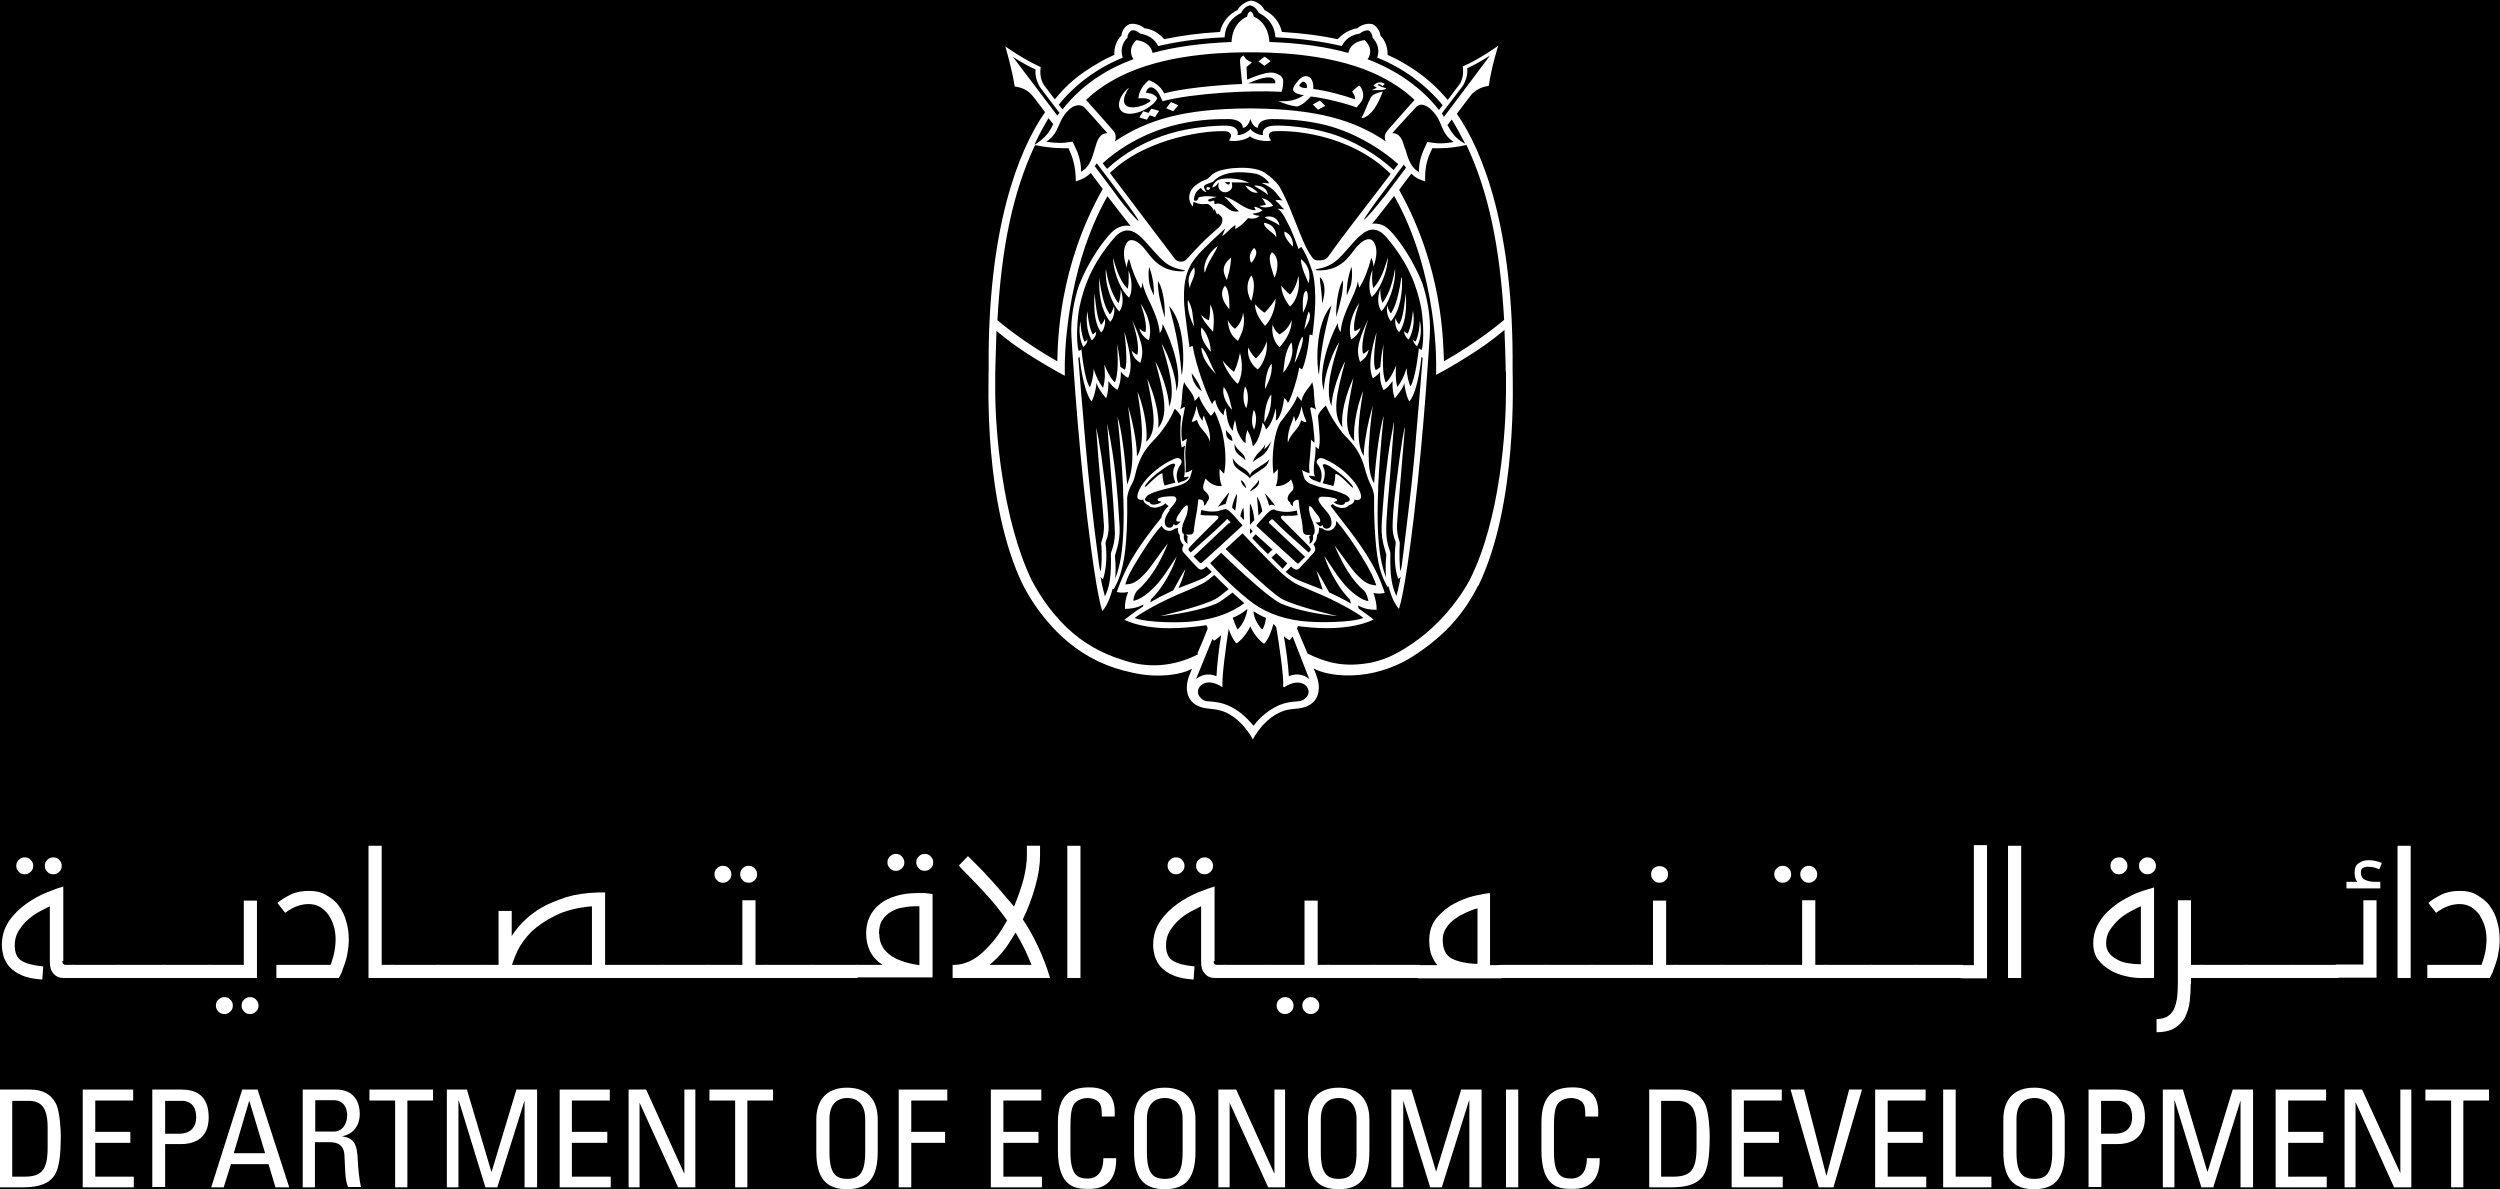 <?xml version="1.0" encoding="UTF-8"?>
<svg id="Layer_1" data-name="Layer 1" xmlns="http://www.w3.org/2000/svg" version="1.1" viewBox="0 0 79.78 37.95">
  <defs>
    <style>
      .cls-1 {
        fill: #000;
      }

      .cls-1, .cls-2 {
        stroke-width: 0px;
      }

      .cls-2 {
        fill: #fff;
      }
    </style>
  </defs>
  <rect class="cls-1" x="-67.13" y="-8.75" width="192.57" height="314.88"/>
  <g>
    <path class="cls-2" d="M0,34.77h.96c.39,0,.68.14.84.48.12.27.14.88.14.98,0,.67-.06,1.05-.19,1.26-.17.27-.48.4-1.02.4H0v-3.12ZM.39,37.55h.38c.56,0,.75-.21.75-.93v-.63c0-.63-.19-.86-.61-.86H.39v2.43h0Z"/>
    <polygon class="cls-2" points="2.64 37.89 2.64 34.77 4.25 34.77 4.25 35.12 3.04 35.12 3.04 36.12 4.16 36.12 4.16 36.47 3.04 36.47 3.04 37.55 4.27 37.55 4.27 37.89 2.64 37.89"/>
    <path class="cls-2" d="M4.86,37.89v-3.12h.93c.42,0,.87.15.87.89s-.56.85-.87.85h-.52v1.37h-.4ZM5.26,36.18h.44c.17,0,.56-.04.56-.53s-.35-.52-.44-.52h-.55v1.06h0Z"/>
    <path class="cls-2" d="M7.71,34.77h.51l1.01,3.12h-.44l-.22-.74h-1.2l-.23.74h-.4l.99-3.12ZM7.95,35.14h0l-.49,1.66h1l-.5-1.66h0Z"/>
    <path class="cls-2" d="M10.05,36.46v1.43h-.39v-3.12h1.07c.56,0,.75.39.75.78,0,.36-.2.65-.57.71.36.06.49.19.51.81,0,.14.05.62.1.81h-.41c-.11-.22-.09-.62-.12-1.04-.03-.38-.34-.39-.47-.39h-.47ZM10.05,36.11h.6c.28,0,.43-.25.43-.52,0-.22-.11-.48-.42-.48h-.6v.99h0Z"/>
    <polygon class="cls-2" points="13.82 34.77 13.82 35.12 13 35.12 13 37.89 12.61 37.89 12.61 35.12 11.79 35.12 11.79 34.77 13.82 34.77"/>
    <polygon class="cls-2" points="14.63 37.89 14.26 37.89 14.26 34.77 14.9 34.77 15.68 37.39 15.69 37.39 16.48 34.77 17.14 34.77 17.14 37.89 16.74 37.89 16.74 35.12 16.74 35.12 15.87 37.89 15.49 37.89 14.64 35.12 14.63 35.12 14.63 37.89 14.63 37.89"/>
    <polygon class="cls-2" points="17.86 37.89 17.86 34.77 19.46 34.77 19.46 35.12 18.25 35.12 18.25 36.12 19.38 36.12 19.38 36.47 18.25 36.47 18.25 37.55 19.49 37.55 19.49 37.89 17.86 37.89"/>
    <polygon class="cls-2" points="22.19 34.77 22.19 37.89 21.64 37.89 20.41 35.19 20.41 35.19 20.41 37.89 20.06 37.89 20.06 34.77 20.62 34.77 21.83 37.44 21.84 37.44 21.84 34.77 22.19 34.77 22.19 34.77"/>
    <polygon class="cls-2" points="24.67 34.77 24.67 35.12 23.85 35.12 23.85 37.89 23.46 37.89 23.46 35.12 22.64 35.12 22.64 34.77 24.67 34.77"/>
    <path class="cls-2" d="M26.05,36.75v-1.02c0-.62.32-1.02.98-1.02s.98.39.98,1.02v1.02c0,.86-.32,1.2-.98,1.2s-.98-.34-.98-1.2M27.61,36.77v-1.06c0-.65-.45-.67-.57-.67s-.57.02-.57.67v1.06c0,.68.2.85.57.85s.57-.17.57-.85"/>
    <polygon class="cls-2" points="28.68 37.89 28.68 34.77 30.23 34.77 30.23 35.12 29.08 35.12 29.08 36.12 30.16 36.12 30.16 36.47 29.08 36.47 29.08 37.89 28.68 37.89"/>
    <polygon class="cls-2" points="31.62 37.89 31.62 34.77 33.23 34.77 33.23 35.12 32.02 35.12 32.02 36.12 33.14 36.12 33.14 36.47 32.02 36.47 32.02 37.55 33.25 37.55 33.25 37.89 31.62 37.89"/>
    <path class="cls-2" d="M35.16,35.63c0-.18,0-.35-.09-.45-.08-.1-.27-.14-.35-.14-.33,0-.46.2-.47.24-.01.04-.09.11-.09.65v.83c0,.77.25.85.56.85.12,0,.49-.04.49-.65h.41c.02.98-.68.98-.88.98-.39,0-.98-.02-.98-1.23v-.88c0-.88.39-1.13,1-1.13s.85.32.81.93h-.41,0Z"/>
    <path class="cls-2" d="M36.19,36.75v-1.02c0-.62.32-1.02.98-1.02s.98.39.98,1.02v1.02c0,.86-.32,1.2-.98,1.2s-.98-.34-.98-1.2M37.74,36.77v-1.06c0-.65-.45-.67-.57-.67s-.57.02-.57.67v1.06c0,.68.2.85.57.85s.57-.17.57-.85"/>
    <polygon class="cls-2" points="41.01 34.77 41.01 37.89 40.47 37.89 39.24 35.19 39.24 35.19 39.24 37.89 38.88 37.89 38.88 34.77 39.45 34.77 40.66 37.44 40.67 37.44 40.67 34.77 41.02 34.77 41.01 34.77"/>
    <path class="cls-2" d="M41.74,36.75v-1.02c0-.62.32-1.02.98-1.02s.98.39.98,1.02v1.02c0,.86-.32,1.2-.98,1.2s-.98-.34-.98-1.2M43.29,36.77v-1.06c0-.65-.45-.67-.57-.67s-.57.02-.57.67v1.06c0,.68.2.85.57.85s.57-.17.57-.85"/>
    <polygon class="cls-2" points="44.77 37.89 44.4 37.89 44.4 34.77 45.04 34.77 45.83 37.39 45.83 37.39 46.63 34.77 47.28 34.77 47.28 37.89 46.89 37.89 46.89 35.12 46.88 35.12 46.01 37.89 45.64 37.89 44.78 35.12 44.78 35.12 44.78 37.89 44.77 37.89"/>
    <rect class="cls-2" x="48.06" y="34.77" width=".39" height="3.12"/>
    <path class="cls-2" d="M50.59,35.63c0-.18,0-.35-.09-.45-.08-.1-.27-.14-.35-.14-.33,0-.46.2-.47.24-.01.04-.09.11-.09.65v.83c0,.77.25.85.56.85.12,0,.49-.04.49-.65h.41c.02.98-.68.98-.88.98-.39,0-.98-.02-.98-1.23v-.88c0-.88.39-1.13,1-1.13s.85.32.81.93h-.41,0Z"/>
    <path class="cls-2" d="M52.62,34.77h.96c.39,0,.68.14.84.48.12.27.14.88.14.98,0,.67-.06,1.05-.19,1.26-.17.27-.48.4-1.02.4h-.72v-3.12ZM53.01,37.55h.38c.56,0,.75-.21.75-.93v-.63c0-.63-.19-.86-.61-.86h-.52v2.43h0Z"/>
    <polygon class="cls-2" points="55.26 37.89 55.26 34.77 56.86 34.77 56.86 35.12 55.65 35.12 55.65 36.12 56.77 36.12 56.77 36.47 55.65 36.47 55.65 37.55 56.89 37.55 56.89 37.89 55.26 37.89"/>
    <polygon class="cls-2" points="58.51 37.89 58.04 37.89 57.14 34.77 57.57 34.77 58.28 37.51 58.29 37.51 59.01 34.77 59.42 34.77 58.51 37.89 58.51 37.89"/>
    <polygon class="cls-2" points="59.84 37.89 59.84 34.77 61.45 34.77 61.45 35.12 60.24 35.12 60.24 36.12 61.36 36.12 61.36 36.47 60.24 36.47 60.24 37.55 61.47 37.55 61.47 37.89 59.84 37.89"/>
    <polygon class="cls-2" points="62.01 37.89 62.01 34.77 62.41 34.77 62.41 37.55 63.55 37.55 63.55 37.89 62.01 37.89 62.01 37.89"/>
    <path class="cls-2" d="M63.93,36.75v-1.02c0-.62.32-1.02.98-1.02s.98.39.98,1.02v1.02c0,.86-.32,1.2-.98,1.2s-.98-.34-.98-1.2M65.49,36.77v-1.06c0-.65-.45-.67-.57-.67s-.57.02-.57.67v1.06c0,.68.2.85.57.85s.57-.17.57-.85"/>
    <path class="cls-2" d="M66.65,37.89v-3.12h.93c.42,0,.87.15.87.89s-.56.85-.87.85h-.52v1.37h-.4ZM67.04,36.18h.44c.17,0,.56-.04.56-.53s-.35-.52-.44-.52h-.55v1.06h0Z"/>
    <polygon class="cls-2" points="69.39 37.89 69.02 37.89 69.02 34.77 69.66 34.77 70.44 37.39 70.45 37.39 71.25 34.77 71.9 34.77 71.9 37.89 71.5 37.89 71.5 35.12 71.5 35.12 70.63 37.89 70.25 37.89 69.4 35.12 69.39 35.12 69.39 37.89 69.39 37.89"/>
    <polygon class="cls-2" points="72.62 37.89 72.62 34.77 74.23 34.77 74.23 35.12 73.02 35.12 73.02 36.12 74.14 36.12 74.14 36.47 73.02 36.47 73.02 37.55 74.25 37.55 74.25 37.89 72.62 37.89"/>
    <polygon class="cls-2" points="76.95 34.77 76.95 37.89 76.4 37.89 75.18 35.19 75.17 35.19 75.17 37.89 74.82 37.89 74.82 34.77 75.38 34.77 76.6 37.44 76.6 37.44 76.6 34.77 76.95 34.77 76.95 34.77"/>
    <polygon class="cls-2" points="79.43 34.77 79.43 35.12 78.61 35.12 78.61 37.89 78.22 37.89 78.22 35.12 77.4 35.12 77.4 34.77 79.43 34.77"/>
    <path class="cls-2" d="M1.99,30.68c0,.07.03.11.1.11h.27v.42h-.32c-.14,0-.25-.04-.33-.14-.09-.09-.12-.22-.12-.39v-1.76c-.1.05-.22.11-.35.18-.13.07-.25.16-.36.26-.11.1-.21.22-.29.35-.08.14-.12.28-.12.46,0,.23.07.4.22.49.14.09.37.15.69.18l-.03.42c-.27-.02-.49-.06-.66-.14-.17-.07-.3-.17-.39-.27-.09-.1-.15-.22-.19-.34-.03-.12-.05-.23-.05-.35,0-.3.08-.55.23-.77.15-.22.34-.4.55-.55.21-.15.43-.27.65-.36.22-.09.39-.15.53-.19v2.38h-.01ZM1.06,27.63c0,.07-.02.14-.08.19-.06.06-.12.08-.19.08s-.14-.02-.19-.08c-.06-.06-.08-.12-.08-.19s.02-.14.08-.19c.06-.06.12-.08.19-.08s.14.02.19.08c.06.06.08.12.08.19M1.97,27.63c0,.07-.02.14-.08.19-.06.06-.12.08-.19.08s-.14-.02-.19-.08c-.06-.06-.08-.12-.08-.19s.02-.14.08-.19c.06-.06.12-.08.19-.08s.14.02.19.08c.06.06.08.12.08.19"/>
    <path class="cls-2" d="M3.8,31.21h-1.45c-.08,0-.15-.02-.2-.07s-.08-.09-.08-.14.02-.09.08-.14.12-.07.2-.07h1.45v.42Z"/>
    <path class="cls-2" d="M5.25,31.21h-1.45c-.08,0-.15-.02-.2-.07s-.08-.09-.08-.14.02-.09.08-.14.12-.07.2-.07h1.45v.42Z"/>
    <path class="cls-2" d="M6.69,31.21h-1.45c-.08,0-.15-.02-.2-.07s-.08-.09-.08-.14.02-.09.08-.14.12-.07.2-.07h1.45v.42Z"/>
    <path class="cls-2" d="M6.69,31.21c-.08,0-.15-.02-.2-.07-.06-.05-.08-.09-.08-.14s.02-.09.08-.14.12-.07.2-.07h1.09v-2.05h.42v2.47h-1.51ZM7.16,32.36c-.07,0-.14-.02-.19-.08-.06-.06-.08-.12-.08-.19s.02-.14.08-.19c.06-.06.12-.08.19-.08s.14.02.19.08c.06.06.08.12.08.19s-.02.14-.08.19c-.06.06-.12.08-.19.08M7.98,32.36c-.07,0-.14-.02-.19-.08-.06-.06-.08-.12-.08-.19s.02-.14.08-.19c.06-.06.12-.08.19-.08s.14.02.19.08c.06.06.08.12.08.19s-.02.14-.08.19c-.06.06-.12.08-.19.08"/>
    <path class="cls-2" d="M8.86,28.81c.1-.09.25-.18.41-.26.16-.08.36-.12.59-.12.22,0,.4.04.56.14.16.09.3.2.4.35.1.14.19.31.23.49.06.19.08.38.08.57,0,.14-.01.28-.04.42-.02.14-.05.25-.09.36-.04.1-.07.2-.1.28-.04.08-.07.14-.09.17h-1.99v-.42h1.73c.03-.08.07-.19.1-.32s.06-.3.06-.49c0-.15-.02-.3-.06-.43-.04-.14-.1-.25-.17-.36-.07-.1-.17-.19-.27-.25-.11-.06-.23-.09-.36-.09-.11,0-.23.02-.35.06-.12.04-.25.11-.4.22l-.25-.32h0Z"/>
    <polygon class="cls-2" points="11.76 31.21 11.76 26.99 12.18 26.99 12.18 30.79 12.55 30.79 12.55 31.21 11.77 31.21 11.76 31.21"/>
    <path class="cls-2" d="M13.99,31.21h-1.45c-.08,0-.15-.02-.2-.07s-.08-.09-.08-.14.02-.09.08-.14.12-.07.2-.07h1.45v.42Z"/>
    <path class="cls-2" d="M15.43,31.21h-1.45c-.08,0-.15-.02-.2-.07s-.08-.09-.08-.14.02-.09.08-.14.12-.07.2-.07h1.45v.42Z"/>
    <path class="cls-2" d="M15.43,31.21c-.08,0-.15-.02-.2-.07-.06-.05-.08-.09-.08-.14s.02-.09.08-.14c.06-.05.12-.07.2-.07h.48v-1.72h.42v.8c.1-.16.23-.32.39-.48.16-.16.35-.3.57-.43.22-.13.49-.23.78-.33.3-.09.64-.14,1.02-.15h.22v2.31h.36v.42h-4.26,0ZM18.91,28.92c-.48.04-.88.14-1.19.3-.31.15-.57.33-.77.52-.19.2-.33.39-.43.59-.09.2-.15.35-.18.46h2.55v-1.88h0Z"/>
    <path class="cls-2" d="M21.15,31.21h-1.45c-.08,0-.15-.02-.2-.07s-.08-.09-.08-.14.02-.09.08-.14.12-.07.2-.07h1.45v.42Z"/>
    <path class="cls-2" d="M22.6,31.21h-1.45c-.08,0-.15-.02-.2-.07s-.08-.09-.08-.14.02-.09.08-.14.12-.07.2-.07h1.45v.42Z"/>
    <path class="cls-2" d="M22.6,31.21c-.08,0-.15-.02-.2-.07s-.08-.09-.08-.14.02-.09.08-.14.12-.07.2-.07h1.09v-2.06h.42v2.06h.36v.42h-1.87ZM23.07,28.17c-.07,0-.14-.02-.19-.08-.06-.06-.08-.12-.08-.19s.02-.14.08-.19c.06-.06.12-.08.19-.08s.14.02.19.08c.06.06.08.12.08.19s-.02.14-.08.19c-.06.06-.12.08-.19.08M23.89,28.17c-.07,0-.14-.02-.19-.08-.06-.06-.08-.12-.08-.19s.02-.14.08-.19c.06-.06.12-.08.19-.08s.14.02.19.08c.06.06.08.12.08.19s-.02.14-.08.19c-.06.06-.12.08-.19.08"/>
    <path class="cls-2" d="M25.91,31.21h-1.45c-.08,0-.15-.02-.2-.07s-.08-.09-.08-.14.02-.09.08-.14.12-.07.2-.07h1.45v.42Z"/>
    <path class="cls-2" d="M27.36,31.21h-1.45c-.08,0-.15-.02-.2-.07s-.08-.09-.08-.14.02-.09.08-.14.12-.07.2-.07h1.45v.42Z"/>
    <path class="cls-2" d="M27.36,31.21c-.08,0-.15-.02-.2-.07-.06-.05-.08-.09-.08-.14s.02-.09.08-.14c.06-.05.12-.07.2-.07h.8c-.35-.23-.52-.57-.52-1.01,0-.2.04-.38.12-.54.08-.16.19-.29.33-.4.14-.11.31-.19.51-.25.2-.06.42-.09.66-.09.09,0,.17,0,.24,0,.07,0,.15.02.26.03v2.66h-2.41,0ZM28.06,29.8c0,.27.1.48.31.65.21.17.54.29.97.35v-1.88h-.08c-.15,0-.29.01-.44.04-.15.02-.28.07-.39.14-.11.06-.2.15-.28.27-.07.11-.1.26-.1.44h0ZM28.86,27.52c0,.07-.02.14-.08.19-.06.06-.12.08-.19.08s-.14-.02-.19-.08c-.06-.06-.08-.12-.08-.19s.02-.14.08-.19c.06-.06.12-.08.19-.08s.14.02.19.08c.05.06.08.12.08.19M29.78,27.52c0,.07-.02.14-.08.19-.06.06-.12.08-.19.08s-.14-.02-.19-.08c-.06-.06-.08-.12-.08-.19s.02-.14.08-.19c.06-.06.12-.08.19-.08s.14.02.19.08c.06.06.08.12.08.19"/>
    <path class="cls-2" d="M32.64,29.34c.14.2.25.4.35.59.1.19.18.37.25.53.07.16.12.31.17.44l.1.31h-3.11v-.42h.06c.16,0,.31-.04.47-.11s.3-.17.44-.3c.14-.13.28-.28.41-.45.13-.17.25-.36.36-.56-.1-.14-.22-.29-.35-.46-.14-.17-.28-.33-.43-.49-.15-.16-.29-.31-.43-.45-.14-.14-.25-.25-.33-.35l.29-.3c.14.14.26.26.36.36s.2.21.31.33.22.24.34.38.27.32.46.54c.12-.29.22-.57.3-.86.07-.28.11-.54.11-.77v-.31h.42v.32c0,.29-.05.61-.15.97-.1.36-.23.71-.4,1.06h0ZM31.54,30.79h1.38c-.05-.12-.12-.28-.2-.46-.09-.18-.19-.37-.31-.57-.09.14-.16.25-.22.35-.06.1-.13.19-.19.26-.06.07-.13.15-.2.22s-.15.14-.24.22h0Z"/>
    <rect class="cls-2" x="34.06" y="26.99" width=".42" height="4.22"/>
    <path class="cls-2" d="M38.73,30.68c0,.07.03.11.1.11h.27v.42h-.32c-.14,0-.25-.04-.33-.14-.09-.09-.12-.22-.12-.39v-1.76c-.1.05-.22.11-.35.18-.13.07-.25.16-.36.26-.11.1-.21.22-.29.35-.08.14-.12.28-.12.46,0,.23.07.4.22.49.14.09.37.15.69.18l-.03.42c-.27-.02-.49-.06-.66-.14-.17-.07-.3-.17-.39-.27-.09-.1-.15-.22-.19-.34-.03-.12-.05-.23-.05-.35,0-.3.08-.55.23-.77.15-.22.34-.4.55-.55.21-.15.43-.27.65-.36.22-.09.39-.15.53-.19v2.38h-.01ZM37.8,27.63c0,.07-.02.14-.08.19-.06.06-.12.08-.19.08s-.14-.02-.19-.08c-.06-.06-.08-.12-.08-.19s.02-.14.08-.19c.06-.06.12-.08.19-.08s.14.02.19.08c.06.06.08.12.08.19M38.71,27.63c0,.07-.02.14-.08.19-.06.06-.12.08-.19.08s-.14-.02-.19-.08c-.06-.06-.08-.12-.08-.19s.02-.14.08-.19c.06-.06.12-.08.19-.08s.14.02.19.08c.06.06.08.12.08.19"/>
    <path class="cls-2" d="M40.54,31.21h-1.45c-.08,0-.15-.02-.2-.07-.06-.05-.08-.09-.08-.14s.02-.09.08-.14c.06-.05.12-.07.2-.07h1.45v.42Z"/>
    <path class="cls-2" d="M40.54,31.21c-.08,0-.15-.02-.2-.07-.06-.05-.08-.09-.08-.14s.02-.09.08-.14c.06-.05.12-.07.2-.07h1.09v-2.05h.42v2.05h.36v.42h-1.87ZM41.01,32.36c-.07,0-.14-.02-.19-.08-.06-.06-.08-.12-.08-.19s.02-.14.08-.19c.06-.06.12-.08.19-.08s.14.02.19.08c.06.06.08.12.08.19s-.02.14-.08.19c-.06.06-.12.08-.19.08M41.83,32.36c-.07,0-.14-.02-.19-.08-.06-.06-.08-.12-.08-.19s.02-.14.08-.19c.06-.06.12-.08.19-.08s.14.02.19.08c.06.06.08.12.08.19s-.02.14-.08.19c-.06.06-.12.08-.19.08"/>
    <path class="cls-2" d="M43.86,31.21h-1.45c-.08,0-.15-.02-.2-.07-.06-.05-.08-.09-.08-.14s.02-.09.08-.14c.06-.05.12-.07.2-.07h1.45v.42Z"/>
    <path class="cls-2" d="M45.31,31.21h-1.45c-.08,0-.15-.02-.2-.07-.06-.05-.08-.09-.08-.14s.02-.09.08-.14c.06-.05.12-.07.2-.07h1.45v.42Z"/>
    <path class="cls-2" d="M47.55,28.49v2.31h.36v.42h-2.61c-.08,0-.15-.02-.2-.07-.06-.05-.08-.09-.08-.14s.02-.09.08-.14c.06-.05.12-.07.2-.07h.57c-.08-.09-.14-.2-.19-.33-.05-.12-.07-.28-.07-.47,0-.28.08-.51.23-.7.16-.19.35-.35.56-.46.22-.12.43-.2.64-.25.22-.05.39-.08.51-.09ZM47.14,28.99c-.1.02-.21.07-.33.12-.13.06-.25.12-.36.2-.12.08-.22.18-.29.29-.08.11-.12.25-.12.39,0,.3.1.5.29.6.2.1.47.16.82.17v-1.78h0Z"/>
    <path class="cls-2" d="M49.37,31.21h-1.45c-.08,0-.15-.02-.2-.07-.06-.05-.08-.09-.08-.14s.02-.09.08-.14c.06-.05.12-.07.2-.07h1.45v.42Z"/>
    <path class="cls-2" d="M50.82,31.21h-1.45c-.08,0-.15-.02-.2-.07-.06-.05-.08-.09-.08-.14s.02-.09.08-.14c.06-.05.12-.07.2-.07h1.45v.42Z"/>
    <path class="cls-2" d="M52.27,31.21h-1.45c-.08,0-.15-.02-.2-.07-.06-.05-.08-.09-.08-.14s.02-.09.08-.14c.06-.05.12-.07.2-.07h1.45v.42Z"/>
    <path class="cls-2" d="M52.27,31.21c-.08,0-.15-.02-.2-.07-.06-.05-.08-.09-.08-.14s.02-.09.08-.14c.06-.05.12-.07.2-.07h.48v-2.05h.42v2.05h.36v.42h-1.27ZM52.96,28.17c-.07,0-.14-.02-.19-.08-.06-.06-.08-.12-.08-.19s.02-.14.08-.19c.06-.05.12-.07.19-.07s.14.02.19.07c.06.05.08.11.08.19s-.02.14-.08.19c-.06.06-.12.08-.19.08"/>
    <path class="cls-2" d="M54.98,31.21h-1.45c-.08,0-.15-.02-.2-.07-.06-.05-.08-.09-.08-.14s.02-.09.08-.14c.06-.05.12-.07.2-.07h1.45v.42Z"/>
    <path class="cls-2" d="M56.42,31.21h-1.45c-.08,0-.15-.02-.2-.07-.06-.05-.08-.09-.08-.14s.02-.09.08-.14c.06-.05.12-.07.2-.07h1.45v.42Z"/>
    <path class="cls-2" d="M56.42,31.21c-.08,0-.15-.02-.2-.07-.06-.05-.08-.09-.08-.14s.02-.09.08-.14c.06-.05.12-.07.2-.07h1.09v-2.06h.42v2.06h.36v.42h-1.87ZM56.89,28.17c-.07,0-.14-.02-.19-.08-.06-.06-.08-.12-.08-.19s.02-.14.08-.19c.06-.06.12-.08.19-.08s.14.02.19.08c.06.06.08.12.08.19s-.02.14-.08.19c-.06.06-.12.08-.19.08M57.72,28.17c-.07,0-.14-.02-.19-.08-.06-.06-.08-.12-.08-.19s.02-.14.08-.19c.06-.06.12-.08.19-.08s.14.02.19.08c.06.06.08.12.08.19s-.02.14-.08.19c-.06.06-.12.08-.19.08"/>
    <path class="cls-2" d="M59.74,31.21h-1.45c-.08,0-.15-.02-.2-.07-.06-.05-.08-.09-.08-.14s.02-.09.08-.14c.06-.05.12-.07.2-.07h1.45v.42Z"/>
    <path class="cls-2" d="M61.19,31.21h-1.45c-.08,0-.15-.02-.2-.07-.06-.05-.08-.09-.08-.14s.02-.09.08-.14c.06-.05.12-.07.2-.07h1.45v.42Z"/>
    <path class="cls-2" d="M62.64,31.21h-1.45c-.08,0-.15-.02-.2-.07-.06-.05-.08-.09-.08-.14s.02-.09.08-.14c.06-.05.12-.07.2-.07h1.45v.42Z"/>
    <path class="cls-2" d="M62.99,26.97h.42v4.25h-.78c-.08,0-.15-.02-.2-.07-.06-.05-.08-.09-.08-.14s.02-.09.08-.14c.06-.05.12-.07.2-.07h.36v-3.83h0Z"/>
    <rect class="cls-2" x="64.08" y="26.99" width=".42" height="4.22"/>
    <path class="cls-2" d="M68.74,31.21h-.44c-.14,0-.3-.02-.47-.06-.17-.04-.34-.1-.49-.19-.15-.09-.28-.2-.39-.34-.1-.14-.15-.31-.15-.52,0-.19.04-.37.11-.52.07-.15.17-.3.29-.43.12-.12.25-.23.39-.33.15-.1.3-.18.44-.25.14-.07.28-.12.41-.16.13-.04.23-.07.3-.09v2.89h0ZM68.32,30.78v-1.86c-.1.04-.21.1-.34.17-.13.07-.25.15-.36.25-.11.1-.21.22-.29.34-.08.12-.12.27-.12.43,0,.12.04.23.1.31s.16.15.27.21c.1.06.22.09.35.11.12.02.24.03.35.03h.06ZM67.89,27.63c0,.07-.02.14-.08.19-.06.06-.12.08-.19.08s-.14-.02-.19-.08c-.06-.06-.08-.12-.08-.19s.02-.14.08-.19c.06-.06.12-.08.19-.08s.14.02.19.08c.06.06.08.12.08.19M68.8,27.63c0,.07-.02.14-.08.19-.06.06-.12.08-.19.08s-.14-.02-.19-.08c-.06-.06-.08-.12-.08-.19s.02-.14.08-.19c.06-.06.12-.08.19-.08s.14.02.19.08c.06.06.08.12.08.19"/>
    <path class="cls-2" d="M69.91,31.4c0,.18-.01.36-.03.54-.02.19-.07.35-.14.5-.07.15-.19.27-.33.36-.14.09-.34.14-.59.14v-.42c.15,0,.28-.03.37-.1.09-.06.16-.15.2-.25.04-.1.07-.22.09-.36.01-.14.02-.27.02-.42v-2.66h.42v2.06h.36v.42h-.36v.19h-.01Z"/>
    <path class="cls-2" d="M71.72,31.21h-1.45c-.08,0-.15-.02-.2-.07-.06-.05-.08-.09-.08-.14s.02-.09.08-.14c.06-.05.12-.07.2-.07h1.45v.42Z"/>
    <path class="cls-2" d="M73.16,31.21h-1.45c-.08,0-.15-.02-.2-.07-.06-.05-.08-.09-.08-.14s.02-.09.08-.14c.06-.05.12-.07.2-.07h1.45v.42Z"/>
    <path class="cls-2" d="M74.62,31.21h-1.45c-.08,0-.15-.02-.2-.07-.06-.05-.08-.09-.08-.14s.02-.09.08-.14c.06-.05.12-.07.2-.07h1.45v.42Z"/>
    <path class="cls-2" d="M75.42,28.73h.42v2.47h-1.22c-.08,0-.15-.02-.2-.07-.06-.05-.08-.09-.08-.14s.02-.09.08-.14c.06-.05.12-.07.2-.07h.8v-2.06h0ZM75.92,27.74c-.12-.06-.24-.08-.35-.08-.07,0-.12.01-.17.04-.04.02-.06.07-.06.15,0,.1.04.18.12.22.08.04.18.07.3.07h.2v.21h-1.08v-.21h.35s-.04-.04-.06-.1c-.02-.06-.03-.12-.03-.19,0-.15.04-.25.14-.31.09-.06.19-.09.3-.09.14,0,.29.03.43.09l-.08.2h0Z"/>
    <rect class="cls-2" x="76.51" y="26.99" width=".42" height="4.22"/>
    <path class="cls-2" d="M77.5,28.81c.1-.09.25-.18.41-.26.16-.08.36-.12.59-.12.22,0,.4.04.56.14s.3.2.4.35c.1.14.19.31.23.49.06.19.08.38.08.57,0,.14-.01.28-.04.42-.02.14-.05.25-.09.36-.04.1-.07.2-.1.28-.04.08-.07.14-.09.17h-1.99v-.42h1.73c.03-.08.07-.19.1-.32s.06-.3.06-.49c0-.15-.02-.3-.06-.43s-.1-.25-.17-.36c-.07-.1-.17-.19-.27-.25-.11-.06-.23-.09-.36-.09-.11,0-.23.02-.35.06-.12.04-.25.11-.4.22l-.25-.32h0Z"/>
    <path class="cls-2" d="M43.68,11.15c-.04.19-.1.28-.28.4-.09-.29-.14-.52.26-1.36-.28.83-.16,1.1-.16,1.1,0,0,.11-.04.18-.14h0ZM43.23,10.57s-.1-.19.15-.91c-.46.69-.26,1.17-.26,1.17,0,0,.24-.12.3-.38-.07.09-.2.12-.2.12ZM44.86,9.34c-.07.73-.14.88-.21,1.01-.06-.04-.12-.19-.12-.19-.02.13,0,.33.12.44.15-.19.26-.59.21-1.25h0ZM44.72,8.86c-.12.81-.25,1-.33,1.14-.07-.05-.12-.25-.12-.25-.03.15,0,.38.12.5.18-.2.38-.65.35-1.39h0ZM44.11,9.65c-.08-.22-.06-.44-.06-.44-.11.31-.08.58.04.72.19-.2.46-.8.43-1.36-.11.67-.3.96-.4,1.09h0ZM43.82,9.18c-.06-.23-.02-.57-.02-.57-.14.31-.12.73-.02.87.2-.18.49-.7.51-1.27-.18.66-.35.85-.46.98ZM44.81,10.56c-.01.17.14.28.14.28,0,0,.24-.34.14-.93-.05.55-.17.74-.17.74,0,0-.09-.04-.11-.09h0ZM45.09,10.81c0,.15.13.24.13.24,0,0,.2-.31.09-.82-.02.49-.14.67-.14.67,0,0-.07-.04-.09-.08h0ZM35.14,10.37c-.08-.13-.14-.28-.21-1.01-.05.66.06,1.06.21,1.25.11-.1.14-.31.12-.44,0,0-.06.15-.12.19h0ZM35.41,10.02c-.09-.14-.22-.33-.33-1.14-.03.74.17,1.18.35,1.39.12-.12.15-.35.12-.5,0,0-.06.2-.12.25h0ZM35.69,9.67c-.1-.13-.29-.42-.4-1.09-.04.56.23,1.17.43,1.36.11-.14.15-.39.04-.72,0,0,.02.22-.06.44h0ZM35.98,9.21c-.11-.12-.28-.31-.46-.98.02.57.3,1.09.51,1.27.1-.14.12-.56-.02-.87,0,0,.03.35-.02.57ZM34.87,10.67s-.12-.19-.17-.74c-.09.59.14.93.14.93,0,0,.15-.1.14-.28-.02.04-.11.09-.11.09h0ZM34.62,10.92s-.12-.18-.14-.67c-.1.52.09.82.09.82,0,0,.14-.09.13-.24-.02.04-.09.08-.09.08h0ZM36.29,11.32s-.11-.04-.18-.14c.04.19.1.28.28.4.09-.29.14-.52-.26-1.36.28.83.16,1.11.16,1.11h0ZM36.56,10.6s-.13-.03-.2-.12c.06.26.3.38.3.38,0,0,.2-.48-.26-1.17.25.72.15.91.15.91h0ZM38.61,14.11c.04-.38-.16-.7-.19-.85-.04.04-.04.17-.04.17-.14-.14-.17-.39-.2-.48-.03.26-.12.38-.15.51.06,0,.1-.02.17-.06.07.31.33.38.42.72h0ZM41.33,13.45s0-.12-.04-.17c-.03.15-.23.48-.19.85.09-.33.35-.41.42-.72.06.04.1.06.17.06-.03-.12-.12-.25-.15-.51-.03.09-.06.34-.2.48h0ZM39.32,13.08c-.04-.13-.1-.55-.27-.73-.07.31.14.6.27.73M40.35,13.49c.07-.17.23-.35.22-.9-.17.17-.24.69-.22.9M40.02,13.71c.09-.22.08-.51-.01-.63-.07.24-.08.46.01.63M39.77,13.03c.09-.26.06-.57-.04-.7-.07.26-.07.5.04.7M41.56,10.74c-.15.21-.2.68-.25.84.06-.05.34-.72.25-.84M41.58,9.98s.26-.46.11-.7c-.17.04-.1.7-.11.7M40.83,11.08s.4-.39.39-.87c-.11.33-.39.46-.39.46,0,0-.15-.09-.22-.31-.06.49.22.72.22.72M41.62,10.52c.11-.17.26-.42.14-.58-.06.16-.09.35-.14.58M40.37,12.42c.07-.16.25-.46.21-.81-.15.13-.22.6-.21.81M40.95,11.9c.24-.3.36-.64.26-.98-.22.33-.22.67-.26.98M40.43,10.87c-.07.23-.17.39-.35.57-.07-.07-.15-.15-.25-.35-.04.39.19.62.31.7.08-.07.34-.43.28-.92ZM39.38,11.87s-.28-.23-.36-.37c.04.22.34.65.48.75.05-.08.22-.43.07-.99-.07.34-.14.51-.2.62h0ZM37.98,9.21c-.03-.19.21-.37.13-.68-.24.27-.19.52-.13.68M38.46,11.5c.14.23.24.33.35.44-.17-.25-.3-.73-.47-.85-.01.07.04.28.12.41M38.34,10.45c-.09.39.3.77.3.78,0,0,0-.47-.3-.78M38.62,9.71c0,.17,0,.32-.04.51-.11-.03-.17-.1-.25-.17.07.22.34.48.38.54.04-.3.05-.67-.1-.88h0ZM38.45,8.7c.11-.39.33-.62.41-.85-.39.28-.48.71-.41.85M38.11,10.42c-.06-.33-.03-.56-.2-.85-.05.35.16.8.2.85M39.09,9.12c-.27.33.14.74.14.75,0,0,.03-.62-.14-.75M39.29,8.22c-.39.3-.2.57-.14.72.08-.29.11-.36.14-.72M39.51,10.87c.07-.15.26-.43.16-.89-.04.35-.26.51-.26.51,0,0-.13-.07-.23-.28.03.43.19.56.33.67ZM41.52,8.27c-.03.22.23.73.24.77,0-.04.15-.46-.24-.77M40.99,7.39c-.04.19.27.48.27.48,0,0,.04-.36-.27-.48M41.43,8.83c-.09.42-.27.58-.27.57,0,0-.14-.12-.27-.28,0,.34.28.67.28.66,0,0,.35-.28.27-.96h0ZM40.59,8.05c-.16.17-.01.51.08.81.09-.15.19-.65-.08-.81M40.73,7.57c0-.15-.05-.41-.39-.46-.02.18.28.28.39.46M40.36,6.93c.08.08.33.14.47.27-.02-.22-.24-.35-.47-.27M40.02,7.91c-.24.26-.09.48-.09.48,0,0,.29-.31.09-.48M40.38,10.39s.3-.28.33-.86c-.17.28-.36.45-.36.45,0,0-.16-.11-.3-.27,0,.37.33.69.32.69h0ZM39.93,8.79c-.27.4,0,.82,0,.82,0,0,.19-.56,0-.82M40.02,5.92c.07.07.31.17.44.3-.02-.2-.19-.31-.44-.3M40.14,6.15c-.14-.16-.32-.22-.41-.23.11.14.22.25.41.23M40.63,6.57s-.12-.2-.36-.25c.06.06.1.17.13.21-.04.02-.17.04-.21.04.09.06.25.07.44,0h0ZM38.51,5.98s-.04.08.04.08c.06,0,.07-.07.07-.07,0,0-.08-.03-.11-.01ZM40.56,1.96c-.07-.06-.12-.09-.2-.15-.07.04-.15.11-.2.15.07.05.12.09.19.14.08-.06.12-.09.2-.15h0ZM39.3,5.81s.02.05.02.13-.05.15-.17.19c-.13.03-.26-.05-.27-.19,0-.04,0-.08.02-.11-.04,0-.04.04-.09.09-.02.03-.07.03-.12.07,0-.08.09-.2.19-.25.14-.06.64-.09.99.1-.12-.02-.23-.01-.35-.02-.14,0-.22,0-.22,0h-.01ZM39.24,5.81s-.12,0-.14.01c-.01.02.07.06.09.07.02,0,.04,0,.05-.02.01-.02.01-.05,0-.06h0ZM40.88,2.93c-.97-.06-2.86.05-3.78.3,0,0-.1-.24-.18-.33-.25-.27-.35.02-.35.06.31.02.36.18.36.18-.07.14-.13.18-.3.3-.06.04-.25.16-.53.19-.59.03-.43-.58-.07-.83-.04.06-.25.37-.12.54.15.19.68.03.81-.13-.07-.07-.2-.09-.39-.07,0-.09.05-.35.33-.58.1.02.39.18.49.42.85-.23,2.42-.3,2.49-.3-.02-.15-.07-.71-.07-.74,0-.09.06-.14.11-.17.07.11.12.17.27.22-.06.07-.11.09-.17.15,0,.11.02.31.02.4.14-.06.33-.14.57-.2.09-.02.19-.03.26-.02.08.01.18.06.23.09.04.04.09.1.09.18,0,.14-.02.26-.06.35ZM40.68,2.56c-.12-.2-.57-.02-.85.1.17,0,.31,0,.48,0,.07,0,.25,0,.38,0,.01-.04.02-.06-.01-.1h0ZM36.65,3.6c-.06-.02-.1-.03-.17-.05-.04.06-.09.15-.12.2.09.02.15.05.24.07.04-.06.06-.09.09-.14.06.02.1.03.17.06.05-.08.07-.12.13-.2-.09-.03-.15-.05-.25-.07-.03.04-.06.09-.09.14h0ZM43.79,2.88c.19-.02.37.03.45-.06-.12-.04-.24-.07-.28-.12.05-.04.12.02.16.05.02-.02.04-.04.07-.07-.12-.1-.31-.04-.36.06.04.02.09.04.11.06-.04.01-.12.06-.15.07h0ZM43.68,3.24c-.08.18-.14.36-.23.52.06.02.12-.02.18-.06.23-.14.41-.54.5-.78,0,0-.14.03-.21.06-.14.06-.17.1-.23.25h0ZM41.89,3.33c.06.06.1.1.17.17.09-.05.13-.07.23-.12-.06-.06-.1-.11-.17-.17-.07.04-.16.09-.22.12h0ZM43.49,3.14c-.04.13-.14.21-.2.29-.33-.13-1.06-.31-1.46-.35-.11.12-.27.28-.44.32-.25-.03-.41-.1-.59-.17h.19c.25,0,.46-.09.62-.19-.35-.06-.43-.15-.26-.37.08-.1.2-.28.39-.23.14.04.18.24.17.4.41.05.93.19,1.33.33.02-.11-.05-.17-.09-.25.06-.06.15-.14.22-.19.1.06.16.28.12.41h0ZM41.56,2.62s-.07.04-.1.11c.03.05.09.07.19.08h.05c.04-.1-.05-.23-.14-.2h0ZM37.21,3.45c.08.04.14.06.23.1.06-.07.09-.11.16-.19-.09-.04-.14-.07-.23-.1-.06.06-.11.14-.15.19h0ZM47.18,18.67c-.53,1.05-1.2,1.7-2.1,2.28-1.33.84-2.71.64-3.16.38,0,0,.04.09.05.12.01.03.03.08.04.11.18.48.06.98-.59,1.05-.17.02-.36.02-.59.13-.15.07-.33.19-.52.39-.08.09-.25.3-.33.47-.08-.17-.25-.38-.33-.47-.19-.2-.37-.32-.52-.39-.22-.1-.41-.11-.59-.13-.65-.07-.77-.57-.59-1.05.01-.02.03-.07.04-.1l.05-.12c-.33.19-1.15.34-2.09.08-.02,0-.07-.02-.09-.02-.77-.2-1.44-.58-2.01-1.12-.69-.65-1.07-1.35-1.21-1.62-1.26-2.61-1.09-6.48-1.09-6.89-.04-4.47.95-6.98,1.8-8.19-.25-.34-.41-.54-.43-.56-.09-.09-.23-.22-.54-.26-.09-.59-.3-1.28-.3-1.28,0,0,.59.42,1.13.66-.04.3.04.48.11.58.01.01.14.18.34.45.38-.47.78-.81,1.41-1.17.15-.09.31-.17.49-.25-.01-.24.07-.46.23-.62,0-.14.12-.31.26-.36.14-.04.36.03.47.13.24.03.46.15.63.35.52-.11,1.1-.19,1.78-.23.08-.33.29-.57.56-.7.07-.14.27-.28.43-.3.17.01.37.15.43.3.27.13.48.37.56.7.67.04,1.27.12,1.78.23.17-.19.39-.31.63-.35.1-.1.32-.17.47-.13.14.05.25.23.26.36.15.16.24.38.23.62.17.08.34.16.49.25.63.36,1.07.76,1.43,1.19.22-.3.36-.48.37-.49.07-.1.15-.29.11-.58.54-.23,1.13-.66,1.13-.66,0,0-.22.7-.3,1.28-.3.04-.45.18-.54.26-.01.01-.19.25-.48.63.85,1.22,1.82,3.71,1.78,8.15,0,.36.17,4.3-1.09,6.91h.03ZM46.78,4.63c-.53.12-.87.1-1.07.1-.14.29-.25.56-.23,1.06-.22-.07-.33-.13-.44-.25-.15.2-.24.31-.39.52,1.4,2.51,1.4,4.81,1.43,5.47,1.09-.62,1.78-1.21,1.92-1.32-.13-2.31-.49-4.07-1.2-5.58ZM44.56,11.61c-.03.27-.03.49.03.74.13-.17.21-.32.3-.61,0,.23.07.49.12.59.17-.25.27-1.22.27-1.22,0,0,0,.02.09.06.09-.35.04-1.07-.03-1.41-.13-.6-.36-1.32-1.09-2.18-.38-.44-.69-.24-1.01.1-.51.56-.62.8-1.23.91t0,0c-.06.01-.02.04.1.04.73-.01.97-.5,1.18-.75.15-.16.33-.31.49-.22.06.04.26.27.05.85,0-.13-.05-.25-.07-.28-.1.38-.22.69-.38.95-.02-.06-.03-.12-.05-.2-.07.46-.49.95-.55,1.62-.04-.07-.08-.12-.09-.29-.31.58-.64,1.62-.44,2.15,0-.53.31-1.3.49-1.54-.22.68-.47,1.52-.25,2.04.01-.43.27-1.15.44-1.44-.3,1.12-.42,1.69-.09,2.12-.06-.42.11-1.06.35-1.58-.15.88-.38,1.64.03,2.02-.06-.57.16-1.33.28-1.6-.14.85-.25,1.66.02,2.07,0-.29.06-.59.11-.88.07-.37.18-.72.18-.72,0,0-.09.59-.13,1.31,0,.12-.01.24,0,.36,0,.15.01.3.04.44.02.12.06.25.13.36.07-.96.19-1.78.31-2.16,0,0-.11.89-.18,2.26,0,.05,0,.1,0,.14-.09,1.96.18,2.59.26,2.78,0,0-.02-.04-.02-.29,0-.21,0-.2.02-.44,0-.07-.17-.43-.15-.92.01-.29.04-.58.06-.86.02-.26.04-.51.07-.75.03-.22.05-.43.08-.65.04-.31.1-.63.16-.94.04-.25.02-.03.02.03-.02.28-.07.9-.12,1.54-.03.48-.14,1.41-.12,1.87.02.39.14.57.13.63-.02.77.06,1.07.19,1.36,0,0,.08-.27.14-.62-.01.02-.04.06-.08.07-.1-.25-.14-.68-.08-1.14.01-.08-.1-.18-.1-.54.01-.56.09-1.12.16-1.68.02-.19.05-.37.07-.54.02-.11.03-.22.05-.33.02-.18.06-.35.09-.53,0-.03.01-.06.02-.08,0,0,0,.13-.02.3-.06.76-.23,2.68-.23,2.84,0,.38.09.49.09.56-.02.27-.01.78.02.9.04-.11.06-.32.06-.32,0,0,.1-.78.23-1.89.02-.17.04-.35.06-.51.02-.16.03-.33.05-.49.02-.2.04-.39.06-.6,0-.09.02-.17.02-.26.04-.52.1-1.12.14-1.64,0,0,.07-.85.09-1.1-.02-.02-.04-.03-.04-.03,0,0-.09,1.05-.38,1.42-.07-.07-.17-.46-.16-.59-.06.21-.31.49-.31.49,0,0-.09-.21-.07-.55-.09.12-.16.22-.29.29-.05-.12-.12-.25-.11-.58-.05.06-.12.14-.23.2-.03-.08-.22-.38.12-1.47-.14,1.01-.06,1.13-.03,1.21.06-.02.11-.07.15-.1.01-.19.04-.42.1-.72-.05.8.01,1.06.07,1.22.08-.06.19-.2.34-.56v-.02ZM42.09,11.96c.08-1.04.26-1.67.4-2.21-.55.6-.47,1.99-.4,2.21M42.19,9.69c.17-.52.02-.79-.07-.84,0,.24.06.35.07.84M42.64,10.12c.14-.48.22-.77.22-1.17-.12.14-.23.65-.22,1.17M43.11,9.09c.04-.17.05-.4.02-.58-.07.18-.17.56-.15.91.04-.1.1-.22.13-.33ZM41.85,13.02v-.02h.01s.03.01.07.03c.02.01.04.02.07.04-.04-.09-.05-.23-.06-.38s-.01-.31-.06-.48v-.02c-.04.08-.09.15-.15.22-.08.1-.16.22-.19.36v.03l-.02-.02s-.12-.14-.12-.14c-.06.23-.45.72-.54.83,0,0-.16.24-.22.8-.06.52,0,.85,0,.85l.14-.15s0,.14-.01.31c-.01.13-.06.23-.06.23,0,0,.27.04.49-.21l.04.1c.04.1.06.22-.02.28-.01.01-.14.12-.13.24,0,.04.03.08.08.11h0c0,.07.06.11.09.12-.01-.06,0-.09,0-.1.03-.07.08-.09.12-.1.03,0,.06,0,.06,0,0,0,.03.31.06.45.02.12.06.27.07.43,0,.04,0,.07.01.11.01.11.07.12.13.13h.14,0c-.08.02-.07.06-.07.07.01.05.04.11,0,.21h.01c.12-.06.12-.17.11-.27h0c.09-.07.07-.26-.06-.55-.06-.14-.09-.36-.05-.38h0s.05,0,.11.09c.04.07.09.12.14.19.06.07.09.13.09.19,0,.02,0,.04-.02.04,0,0-.02.01-.04.01h-.09s.14.16.18.12c.09-.1,0,.06.16.08.1,0,.17-.06.17-.18,0-.04,0-.07-.01-.1-.02-.11-.1-.22-.15-.27l-.03-.04c-.25-.28-.23-.34-.22-.37.02-.04.05-.06.11-.06.1,0,.2.01.21.01.1.02.27.04.27.1,0,.01-.01.02-.02.03-.04.01-.09.04-.1.02.01.01.04.04.09.07.04.02.22.07.27-.01l.02-.04s.12-.01.14-.07c.02-.06-.06-.13-.13-.17-.06-.03-.23-.1-.38-.14-.06-.02-.13-.03-.18-.04l-.3-.08s-.17-.06-.23-.08c-.03-.01-.06-.02-.07-.03-.05-.03-.09-.06-.13-.11-.03-.04-.07-.17-.1-.31.04.02.13.08.24.1,0-.04-.02-.2-.01-.28.05-.5.06-.79.06-.79,0,0,.09.09.1.1.02-.09-.01-.3-.03-.51-.01-.15-.06-.38-.1-.59l.04-.04ZM42.21,15.42l.23.06s.07.02.11.03c.04-.11.06-.23.06-.35,0-.13.3.15.49.35.09.09.1.05.05-.02-.2-.27-.59-.53-.7-.6-.19-.12-.28-.09-.22.02.07.12.06.31-.02.51h0ZM42.56,17.37c.22.28.58.81.72.95.3.31.42.34.64.36-.07-.21-.15-.41-.49-.96-.18-.29-.48-.75-.79-1.1,0,.05,0,.1-.02.15,0,.01-.01.02-.02.03-.02.04-.05.07-.08.09-.05.04-.11.05-.17.04-.06,0-.11-.03-.15-.07-.04,0-.07,0-.11-.03.01.1,0,.19-.06.24,0,.07-.01.2-.12.3.01.01.02.02.02.02.07.13.04.2,0,.24-.03.04-.39.43-.47.51-.09.09-.2-.01-.2-.01l-.06-.05s-.09.09-.17.17c0,0,.01.01.02.02.12.1.25.19.4.25.13.06.51.2.76.3-.06-.19-.13-.4-.2-.61.07.09.25.41.41.7-.01,0,.02,0,.01,0,.2.09.48.23.68.35-.02-.07-.03-.12-.03-.12,0,0-.19-.2-.31-.38-.26-.38-.43-.76-.51-1.02.3.44.37.57.49.72.37.5.77.72.92.72-.06-.28-.15-.34-.15-.34,0,0-.19-.15-.38-.42.05.06.09.12-.01-.01-.07-.1-.04-.06,0,0-.17-.23-.37-.59-.56-1.04h0ZM41.55,19.82c.5.06,1.58.05,1.96-.1-.14-.12-.76-.51-1.7-.89-.19-.09-.44-.17-.61-.3-.1-.07-.18-.13-.28-.22-.31-.28-1.12-1.13-1.27-1.29l-.54.5s1.43,1.39,1.79,1.59c.46.25,1.78.55,1.78.55,0,0-1.01-.07-1.78-.39-.46-.19-1.93-1.63-1.93-1.63l-.35.33c.18.2.57.64,1.21,1.16.44.36.98.6,1.71.69h0ZM40,19.49c0,.27.22.55.28.6,0,0,.09-.1.12-.37-.19-.08-.31-.16-.41-.22h0ZM37.56,17.73c-.08.26-.25.65-.51,1.02-.13.19-.32.38-.32.38,0,0-.01.03-.02.09l-.04.02.22-.12s.07-.04.1-.06c.14-.07.3-.15.45-.22.15-.28.33-.6.39-.69-.02.07-.06.25-.22.62l.12-.05c.24-.09.45-.17.56-.22.17-.07.25-.14.31-.19.01-.01.04-.03.07-.06l-.17-.17-.06.05s-.1.1-.2.01c-.08-.07-.44-.47-.47-.51-.04-.04-.07-.11,0-.24-.11-.1-.13-.24-.12-.31-.05-.06-.07-.14-.06-.24-.04.02-.07.03-.1.03-.04.04-.09.06-.15.07h-.02c-.06,0-.12-.02-.16-.05-.05-.04-.05-.04-.09-.11h0c-.2.2-.39.48-.67.92-.34.54-.43.74-.49.95.22-.01.35-.05.64-.36.14-.14.49-.67.72-.95-.19.47-.39.82-.57,1.06-.2.27-.4.44-.4.44,0,0-.09.06-.14.33.15,0,.55-.22.92-.72.12-.15.19-.28.49-.72h0ZM37.36,16.25c-.1.12-.19.25-.19.41,0,.12.07.19.17.18.15-.02.07-.18.16-.08.04.04.15-.09.18-.12-.07.01-.16.02-.14-.07.01-.07.06-.13.1-.19.04-.05.17-.28.25-.25.04.02.01.25-.05.38-.14.29-.16.48-.06.54h0c-.01.11-.01.23.11.3h.01c-.03-.11,0-.17,0-.22,0-.01,0-.04-.07-.07h0s.1,0,.14,0c.06,0,.12-.02.13-.13,0-.04,0-.07.01-.11.02-.17.05-.31.07-.43.03-.13.06-.45.06-.45,0,0,.03-.01.06,0,.04,0,.09.02.12.1,0,.02.01.06,0,.1.03-.02.08-.05.09-.11h0s.07-.09.07-.12c.02-.12-.12-.23-.13-.24-.08-.06-.06-.18-.02-.28l.04-.12s.09.1.15.14c.19.13.37.1.37.1,0,0-.04-.1-.06-.23-.02-.17-.01-.31-.01-.31l.14.15s.08-.28.03-.8c-.06-.6-.19-.84-.22-.93-.04-.14-.12-.27-.12-.27,0,0-.01.07-.11.15-.12-.14-.32-.43-.38-.63-.03.06-.08.1-.12.14l-.02.02v-.03c-.02-.14-.11-.25-.19-.36-.06-.07-.11-.14-.14-.22-.05.15-.06.33-.07.49-.01.15-.02.29-.06.38.03-.02.06-.03.07-.04.04-.02.05-.03.07-.03h.01s0,.02,0,.03c-.04.2-.09.44-.1.59-.02.21,0,.39.02.48.01-.01.15-.09.15-.09,0,0-.09.3-.04.8,0,.08,0,.23-.01.28.09-.01.17-.06.22-.09-.04.14-.07.26-.1.3-.12.17-.39.22-.58.27-.24.06-.48.11-.7.22-.07.04-.14.11-.13.17.02.06.1.07.14.07l.02.04c.06.08.23.03.27.01.05-.02.09-.05.09-.07,0,.01-.07,0-.1-.02-.01,0-.02-.02-.02-.03-.01-.1.41-.12.48-.11.07,0,.09.01.11.06.02.02.04.09-.22.37l.02.02ZM37.48,14.89c.07-.1-.03-.14-.22-.02-.11.07-.51.33-.7.6-.05.07-.03.1.05.02.2-.2.5-.48.49-.35,0,.12.02.23.06.35.03,0,.06-.01.09-.02l.26-.07c-.08-.2-.1-.39-.02-.52h0ZM37.05,10.94c.17.24.49,1.01.49,1.54.2-.52-.12-1.56-.44-2.14,0,.17-.04.22-.09.29-.06-.67-.48-1.15-.55-1.62-.01.08-.02.14-.05.2-.15-.26-.28-.57-.38-.95-.02.03-.07.14-.07.28-.21-.57,0-.81.05-.85.16-.09.35.06.49.22.22.25.45.73,1.18.75.12,0,.17-.02.1-.04,0,0,0,0,0,0-.61-.11-.72-.36-1.23-.91-.31-.35-.64-.54-1.01-.1-.73.86-.96,1.58-1.09,2.18-.07.34-.12,1.06-.03,1.41.09-.03.09-.06.09-.06,0,0,.09.98.27,1.22.05-.1.12-.36.12-.59.09.29.18.44.3.61.07-.25.07-.48.04-.74.15.35.26.5.34.56.06-.15.12-.41.07-1.22.06.3.09.54.1.72.04.04.1.07.15.1.02-.08.1-.2-.02-1.21.34,1.1.15,1.39.12,1.47-.12-.07-.19-.14-.23-.2,0,.33-.06.46-.11.58-.13-.07-.2-.16-.29-.28.01.35-.07.55-.07.55,0,0-.25-.28-.31-.49,0,.13-.09.52-.16.59-.28-.37-.38-1.42-.38-1.42,0,0-.02.01-.04.03.02.25.05.65.09,1.1.04.52.1,1.12.14,1.64.11,1.26.25,2.51.42,3.76,0,0,.02.2.06.32.04-.12.05-.63.02-.9,0-.07.09-.19.09-.56,0-.15-.18-2.09-.23-2.84,0-.09-.02-.3-.02-.3,0,.02.01.05.02.08.06.28.1.57.15.86.02.17.05.35.07.54.08.56.14,1.12.16,1.68,0,.36-.11.46-.1.54.06.45.01.88-.08,1.14-.04-.01-.06-.05-.08-.07.06.35.14.62.14.62.14-.29.21-.6.19-1.36,0-.06.11-.23.13-.63,0-.12-.02-.49-.05-.94-.06-.82-.13-1.64-.19-2.46,0-.04-.01-.14-.01-.14,0,.04.02.07.02.11.23,1.06.32,2.15.38,3.22.02.49-.15.85-.15.92.02.24.02.23.02.44,0,.25-.02.29-.02.29.08-.19.35-.81.26-2.78,0-.05,0-.09,0-.14-.07-1.36-.18-2.26-.18-2.26.13.38.23,1.2.31,2.16,0-.01.02-.03.02-.05.14-.36.16-.73.14-1.12-.04-.72-.13-1.31-.13-1.31,0,0,.02.06.02.06.02.08.09.29.16.66.05.25.09.51.1.77v.1c.27-.41.15-1.22.02-2.07.12.27.34,1.03.28,1.6.41-.38.19-1.15.03-2.02.23.52.4,1.16.35,1.58.33-.43.21-1.01-.09-2.12.18.3.43,1.01.44,1.44.22-.51-.04-1.35-.25-2.04h0ZM40.74,13.42s.18-.17.24-.72c.04.04.1.08.12.16.11-.14.33-.88.36-1.13.07.03,0,.02.09.06.06-.1.19-.53.24-1.11.03,0,.07,0,.09.03.04-.27.08-.7.09-.99.01-.26,0-.79-.1-1.09-.11-.3-.16-.47-.34-.75,0,0-.06.03-.09.07-.05-.15-.19-.51-.25-.64-.17-.33-.25-.54-.42-.65.08,0,.11.02.21.02-.11-.1-.15-.18-.28-.28.04-.03.12-.02.23,0-.17-.15-.23-.39-.67-.56.08-.01.14.01.25.01-.06-.09-.19-.23-.41-.3-.46-.09-1.08-.1-1.38.24-.02.02-.1.04-.17.07-.05.02-.07.03-.09.04-.05.04-.06.09.04.23-.13-.02-.16-.14-.19-.13-.04.03-.09.07-.14.14-.04.06-.08.2-.07.25.01.01.12.06.14-.07,0-.04.2-.06.28-.06.1,0,.19.02.31.02-.04.02-.19.06-.23.07-.06.02-.06.07,0,.08.06,0,.08-.02.14-.03.02.02,0,.08.02.11.36-.09.39.31.78.23-.19-.14-.34-.38-.48-.46.38.06.59.41,1.01.43,0-.02-.02-.06-.05-.11.14,0,.24.11.28.1-.06.06-.17.1-.33.12.03.05.19.06.23.07-.09.07-.18.11-.37.07-.06.06-.14.19-.41.35,0-.05,0-.09.01-.13-.18.1-.3.29-.43.35.04-.07.07-.18.1-.24-.47.43-.91.83-1.09,1.14-.19.34-.25.7-.22,1.28.02.31.15,1.2.17,1.37.04-.02.06-.03.1-.04.11.65.45,1.56.62,1.86.03-.07.05-.1.1-.14.03.17.12.37.27.49,0-.12.04-.19.06-.23.04.12.02.52.24.73-.01-.1.02-.2.06-.35.04.12.04.28.1.41.07.15.16.3.24.33-.01-.31.04-.29.05-.42,0,.02.12.14.18.52.23-.17.31-.75.31-.75,0,0,.07.06.11.22.2-.2.26-.48.31-.68.02.15.02.29,0,.36h.01ZM40.96,16.46c.28,0,.35,0,.45-.02,0-.03-.01-.06-.02-.09,0-.02,0-.04,0-.06h0c-.09.02-.27.07-.52.03-.12-.02-.12-.02-.21-.06-.08-.02-.22.11-.31.22-.09.09-.2.22-.25.28,0,.01,0,.02,0,.03.09.09,1.22,1.12,1.29,1.18.02.02.03.02.06,0,.05-.05.12-.13.2-.2,0,0-1.12-1.05-1.14-1.07-.02-.02-.02-.04-.01-.05,0-.01.06-.06.07-.07,0-.01.04-.01.05,0,.02.02.36.35.36.35l.48.43.3.27s.04-.04.05-.05c.04-.05.03-.08-.12-.23-.04-.04-.78-.78-.78-.78-.07-.09-.02-.12.07-.12ZM39.22,16.69l-1.13,1.07c.07.07.15.15.2.2.02.02.04.02.06,0,.07-.06,1.2-1.09,1.29-1.18.01,0,.01-.02,0-.03-.05-.06-.17-.19-.25-.28-.1-.11-.23-.25-.31-.22-.09.02-.1.03-.21.06-.25.04-.43-.01-.52-.03,0,0-.02,0-.02,0,0,.03,0,.06-.01.08,0,.02,0,.05-.01.07.12.02.18.02.47.02.09,0,.14.03.07.12,0,0-.74.73-.78.78-.15.15-.17.18-.12.23.01.01,0,0,.05.05l.3-.27.48-.43s.35-.33.36-.35c.02-.02.04-.02.05,0,0,.01.06.06.07.07,0,.01,0,.03-.01.05h-.01ZM39.33,14.06s0-.07-.04-.15c-.02-.04-.1-.1-.13-.14-.03-.04-.04-.06-.04-.06,0,.04.01.14.02.19.01.05.04.09.1.13.06.04.09.04.09.04h0ZM39.32,16.2s.08.08.1.1c.02-.12.07-.5.05-.54-.13.25-.15.41-.15.44M38.87,16.17s.15-.06.2-.08c.01,0,.04,0,.04,0,.03-.12.09-.29.12-.37-.03-.01-.31.38-.37.46h0ZM39.7,16.59c0-.15-.01-.31-.02-.39-.05.07-.08.17-.1.27.01.01.11.12.12.13h0ZM39.77,15.58s-.03-.19-.17-.26c0,.14.17.26.17.26M39.89,15.26h0s.02-.05.1-.1c.05-.04.37-.23.43-.31.06-.08.09-.2.09-.2,0,0-.06.09-.19.16-.1.06-.35.22-.4.29-.02.04-.03.07-.03.1,0-.02,0-.04-.02-.07-.07-.16-.3-.22-.44-.38-.09-.1-.09-.14-.09-.14,0,.1.02.19.06.25.04.06.15.15.31.25.15.1.19.17.19.17h0ZM39.74,14.69c0-.25-.27-.28-.34-.53-.03.35.21.36.34.53M39.87,15.69s.04-.01.11-.06c.07-.04.13-.09.17-.15.04-.07.03-.14.02-.17,0,0-.02.07-.1.15-.04.04-.09.09-.12.13-.05.06-.07.11-.07.11ZM40.11,15.84c.02.15.04.5.05.61q0,.07,0,0s.09-.09.12-.13c0-.06-.06-.33-.18-.49h0ZM39.89,16.75s.09-.11.14-.15h0c-.02-.2-.07-.44-.14-.53-.01.09-.01.43,0,.68ZM39.89,16.86v.18s.09-.09.09-.09c0,0-.07-.06-.09-.09h0ZM39.95,17.16c.15.17.36.38.51.52.09-.09.15-.14.15-.14l-.54-.49s-.06.07-.11.12M40.58,17.8c.12.12.25.25.35.35.06-.07.11-.12.15-.17l-.35-.33s-.06.06-.15.14h0ZM40.69,16.13c-.06-.07-.2-.27-.33-.39.09.21.13.34.14.39h.02s.04-.03.07-.02c.02,0,.04,0,.07.02,0,0,.02,0,.03.01h0ZM40.56,14.09c-.07.11-.13.18-.22.25.03-.08.04-.17.04-.17-.04.09-.14.21-.21.27-.16.16-.19.31-.19.31,0,0,.04-.06.24-.17.2-.12.28-.31.35-.5h0ZM38.03,11.91c0,.2.14.47.32.57-.11-.3-.2-.39-.32-.57M42.09,8.31c.07,0,.15-.01.22-.05.06-.04.07-.06.09-.09.47-.67,1.33-1.76,1.98-2.62-1.33-1.31-3.22-1.4-3.72-1.36-.12,0-.25.1-.1.29-.1.05-.51.01-.67-.13-.15.14-.56.18-.67.13.15-.19.01-.28-.1-.29-.5-.04-2.49.16-3.7,1.33.67.88,2.05,2.72,2.08,2.75.02.03.09.08.18.08h.03c.07,0,.14-.05.22-.14.14-.15.22-.25.36-.39.27-.28.53-.49.57-.53.12-.1.15-.19.15-.28,0-.1-.09-.14-.14-.2,0,0-.02.02-.02.04-.04-.04-.09-.19-.09-.19l-.02.07s-.1-.25-.27-.22c-.22.03-.36-.07-.38-.07-.01,0-.02.07-.02.15h0c-.15-.13-.2-.46.09-.68.18-.14.22-.13.35-.19.06-.03.1-.09.12-.1.09-.11.28-.18.39-.2.14-.04.46-.08.78-.06.18.01.35.05.47.1.09.04.37.24.52.44.1.13.27.51.37.74.2.49.18.44.31.77.15.38.25.59.4.8.05.07.1.1.21.1v-.02ZM44.48,5.42c.04-.06.09-.12.14-.18-.6-.54-1.51-1.08-2.49-1.29-.67-.14-1.2-.15-1.54-.15-.28,0-.45.11-.45.28-.17-.03-.22-.25-.24-.28-.02.09-.1.27-.24.28,0-.17-.18-.28-.45-.28-.33,0-.87,0-1.54.15-1.01.22-1.88.71-2.48,1.26.04.06.09.12.14.18.54-.51,1.27-.92,2.04-1.14.64-.19,1.43-.25,1.79-.24.32.01.37.2.33.3.14.01.36-.11.41-.2.03.06.23.21.41.2-.04-.1,0-.28.33-.3.36-.02,1.15.05,1.79.24.75.22,1.51.68,2.05,1.18h0ZM44.85,4.77c.07.23.14.5.34.66.03.02.06.04.09.06,0-.45.15-.69.27-.96.17.02.39.09.84,0-.43-.29-.33-.61-.65-.96-.03-.04-.07-.07-.12-.12-.11-.08-.2-.11-.26-.11-.08,0-.12.04-.15.06-.04.04-.49.52-.78.85.26,0,.33.23.41.51h.01ZM45.14,3.19c-.3-.3-.77-.62-1.34-.87-1.48-.65-3.36-.65-3.9-.65s-2.42,0-3.9.65c-.57.25-1.04.57-1.34.87,0,0,.67.75.85.96.09.1.12.2.07.36,1.03-.69,2.2-1.04,4.28-1.05h.09c2.05.02,3.25.36,4.27,1.05-.06-.16-.02-.25.07-.36.17-.2.85-.96.85-.96h0ZM34.58,3.41h0s-.15-.14-.41.04c-.46.39-.31.76-.78,1.07.17.03.3.04.42.04.07,0,.14,0,.2-.01.09-.01.15-.02.22-.03.12.27.27.51.27.96.55-.29.33-1.23.84-1.23-.29-.33-.71-.8-.76-.85h0ZM34.94,5.31c.41.54.71.94.77,1.03.14.19.63.78.62.7,0-.04-.3-.46-.49-.71-.27-.37-.56-.75-.84-1.12-.02.04-.05.07-.07.1h0ZM36.95,8.97c0,.39.08.68.22,1.17.02-.51-.09-1.02-.22-1.17M36.67,8.52c-.03.18-.02.41.02.58.03.12.09.23.13.33.02-.35-.07-.73-.15-.91ZM37.71,11.97c.07-.22.15-1.61-.4-2.2.14.54.32,1.17.4,2.2M36.2,19.72c.39.15,1.46.17,1.96.1.64-.08,1.14-.27,1.55-.57-.1-.09-.24-.21-.38-.34-.22.17-.41.31-.53.36-.77.31-1.78.39-1.78.39,0,0,1.32-.3,1.78-.55.09-.05.23-.17.41-.31-.17-.17-.34-.33-.46-.45-.09.07-.15.12-.24.19-.17.12-.42.21-.61.3-.94.38-1.56.77-1.7.89h0ZM39.34,19.72c.04.12.11.29.15.37,0,0,.25-.2.32-.66-.05.04-.12.1-.19.14-.11.07-.22.12-.29.15h0ZM44.15,6.31c.06-.08.34-.45.72-.96-.02-.03-.06-.07-.07-.1-.26.35-.52.7-.78,1.04-.19.25-.48.67-.49.71,0,.07.48-.51.62-.7h0ZM46.33,3.81c-.04.06-.14.18-.14.18.12.21.24.43.57.6-.14-.27-.28-.53-.44-.79h0ZM46.02,3.63s.05.09.06.1c.77-1.02,1.47-1.96,1.47-1.96,0,0-.3.21-.73.41.04.23-.1.52-.16.59-.02.03-.28.36-.65.85h0ZM33.79,3.34s.07.1.12.15c.57-.73,1.33-1.26,2.26-1.6-.07-.11-.17-.35.09-.61.4.05.5.29.52.41.72-.2,1.57-.31,2.52-.35.03-.65.5-.81.5-.81,0,0,0-.12.1-.17.1.04.11.17.11.17,0,0,.46.16.5.81.95.03,1.8.15,2.52.35.02-.12.12-.36.52-.41.27.27.17.51.09.61.92.35,1.71.89,2.28,1.62.04-.06.08-.1.12-.15-.54-.66-1.28-1.2-2.09-1.52.09-.26,0-.48-.15-.64,0-.1-.06-.2-.13-.23-.07-.01-.19.02-.27.1-.23.03-.46.15-.58.4-.59-.14-1.27-.24-2.12-.28-.02-.39-.25-.64-.53-.78-.06-.14-.18-.22-.28-.24-.1.02-.22.1-.28.24-.28.14-.51.38-.53.78-.86.04-1.52.14-2.12.28-.12-.25-.35-.36-.58-.4-.08-.08-.19-.12-.27-.1-.07.04-.13.13-.13.23-.15.15-.24.38-.15.64-.81.33-1.52.85-2.05,1.51h.01ZM33.74,3.7s.04-.07.07-.1c-.35-.46-.59-.77-.6-.79-.06-.07-.2-.36-.16-.59-.43-.2-.73-.41-.73-.41,0,0,.67.89,1.43,1.89h0ZM33.03,4.61c.07-.04.28-.18.42-.37.07-.1.12-.19.16-.28,0,0-.15-.19-.15-.19-.16.27-.31.54-.44.83h0ZM31.82,10.21c.14.12.83.7,1.92,1.32.02-.65.04-3,1.45-5.5-.16-.21-.23-.31-.38-.51-.12.12-.26.2-.48.27,0-.49-.1-.77-.23-1.06-.2,0-.54.01-1.07-.1-.71,1.51-1.07,3.26-1.2,5.58h0ZM38.22,20.85v-.02c.05-.1.23-.54.32-.77-.01-.04-.02-.07-.04-.11-.12.02-.25.04-.38.05-.09,0-1.33.2-2.24-.22.11-.08.31-.25.6-.43,0-.02,0-.04.01-.06-.22.12-.43.14-.59.14-.01-.14.02-.33.1-.54-.2.05-.36,0-.36,0,0,0,.14-.44.43-.97.28-.49.66-.99.99-1.4.03-.16.16-.3.17-.31,0,0,.05-.05.06-.06-.04-.03-.07-.06-.1-.09-.04.04-.07.06-.09.07-.1.05-.17.06-.22.07-.12,0-.18-.02-.22-.07h0c-.09-.04-.15-.09-.17-.15v-.04c-.06.02-.11.02-.17-.02-.08-.07.03-.42.41-.78.27-.25.52-.4.75-.5.18-.08.28.07.2.18-.1.13-.19.35-.08.59.11-.04.15-.06.17-.06.04-.02.09-.03.15-.1,0,0,.01-.02.02-.04l-.16.02c.08-.2-.04-.69.04-1.01-.02.01-.08.05-.11.06-.06-.29-.05-.75-.02-.97,0-.06-.09-.16-.2-.27-.09.23-.25.51-.51.83-.2.25-.57.48-.75,1.27-.03.13-.07.25-.14.36-.12.25-.12.4-.12.4.01.5,0,1.54-.14,2.13-.11.51-.29.77-.29.77l-.03-.02c-.05.17-.13.48-.33.72,0,0-.17-.34-.48-2.94-.34-2.86-.51-5.85-.51-5.85-.03-.53.09-1.15.24-1.6.28-.72.76-1.42,1.06-1.71.19-.18.39-.22.59-.19-.06-.07-.12-.15-.12-.15-.2-.26-.43-.55-.62-.8-1.39,2.46-1.36,5.4-1.36,5.42v.31l-.24-.13c-1.1-.62-1.58-1-1.94-1.3-.01.3-.04,1.31-.04,1.31v.62c0,1.17.21,4.05,1.17,6.04.14.25.49.91,1.14,1.52.49.46,1.06.79,1.7.99.04.01.11.04.15.05.73.23,1.53.19,2.31-.21h0ZM38.17,21.67c.15-.12.37-.21.65-.09.02-.35.07-.86.15-1.31-.12.11-.21.17-.22.17-.02,0-.04-.02-.06-.05-.22.54-.52,1.28-.53,1.3h0ZM40.95,21.92c.02-.36-.13-1.34-.22-1.9-.01-.01-.02-.03-.03-.04-.02-.02-.04-.05-.06-.07-.03.11-.07.23-.12.35-.06.14-.16.28-.18.28s-.28-.19-.44-.55c-.17.36-.43.54-.44.54-.02,0-.12-.14-.18-.28-.03-.06-.05-.12-.07-.19-.09.59-.22,1.52-.2,1.87-.54-.36-.87,0-.76.25.01.02.02.04.04.06.07.09.15.14.27.14.17.01.41.03.67.15.24.11.5.3.77.63.26-.33.52-.51.76-.63.26-.12.49-.14.67-.15.12-.01.2-.06.27-.14.01-.02.02-.04.04-.06.11-.25-.22-.6-.76-.25h0ZM41.78,21.67s-.33-.85-.53-1.36c-.05.07-.09.12-.1.12,0,0-.09-.04-.18-.13.07.4.14.91.16,1.28.28-.12.51-.03.65.09ZM48.05,11.87c0-.39-.03-1.04-.04-1.34-.37.3-.72.6-1.88,1.27l-.3.16v-.22s.09-2.96-1.34-5.49c-.09.12-.39.5-.7.89.18-.02.36.02.54.19.3.29.78.99,1.06,1.71.15.45.27,1.07.24,1.6,0,0-.17,2.99-.51,5.85-.31,2.6-.48,2.94-.48,2.94-.2-.24-.28-.54-.33-.72l-.03.02s-.18-.26-.29-.77c-.12-.59-.15-1.62-.14-2.13,0,0,0-.14-.12-.39-.06-.12-.1-.23-.14-.36-.19-.8-.55-1.02-.75-1.27-.24-.3-.42-.61-.53-.87,0,0-.01,0-.02.02-.14.13-.23.26-.23.33.04.47.09.8.02,1.04-.03-.01-.07-.06-.1-.08.03.31-.12.67-.02.95l-.19-.02s.01.04.02.04c.02.04.05.06.09.08,0,0,.04.02.06.03.02,0,.06.02.19.07.1-.23.02-.46-.08-.58-.09-.1.02-.26.2-.18.23.1.49.25.75.5.38.36.49.71.41.78-.06.06-.11.04-.19.02v.04c-.02.07-.08.12-.17.14h0c-.05.07-.12.09-.23.09-.1,0-.21-.06-.22-.07-.02-.01-.04-.02-.07-.06-.02.02-.04.04-.07.06.3.41.88,1.08,1.3,1.81.3.52.43.97.43.97,0,0-.16.05-.36,0,.07.21.11.39.1.54-.16,0-.37-.01-.59-.14,0,.03.01.07.02.1.19.14.39.28.48.35-.91.43-2.22.23-2.25.23-.06,0-.12-.02-.17-.02,0,.02-.02.06-.03.08.09.21.3.7.34.8.57.27,1.11.44,1.94.3,0,0,.14-.01.49-.13.36-.12,1.04-.52,1.56-1.01.65-.6,1.04-1.25,1.17-1.49,1-1.96,1.17-4.86,1.17-6.04v-.64Z"/>
  </g>
</svg>